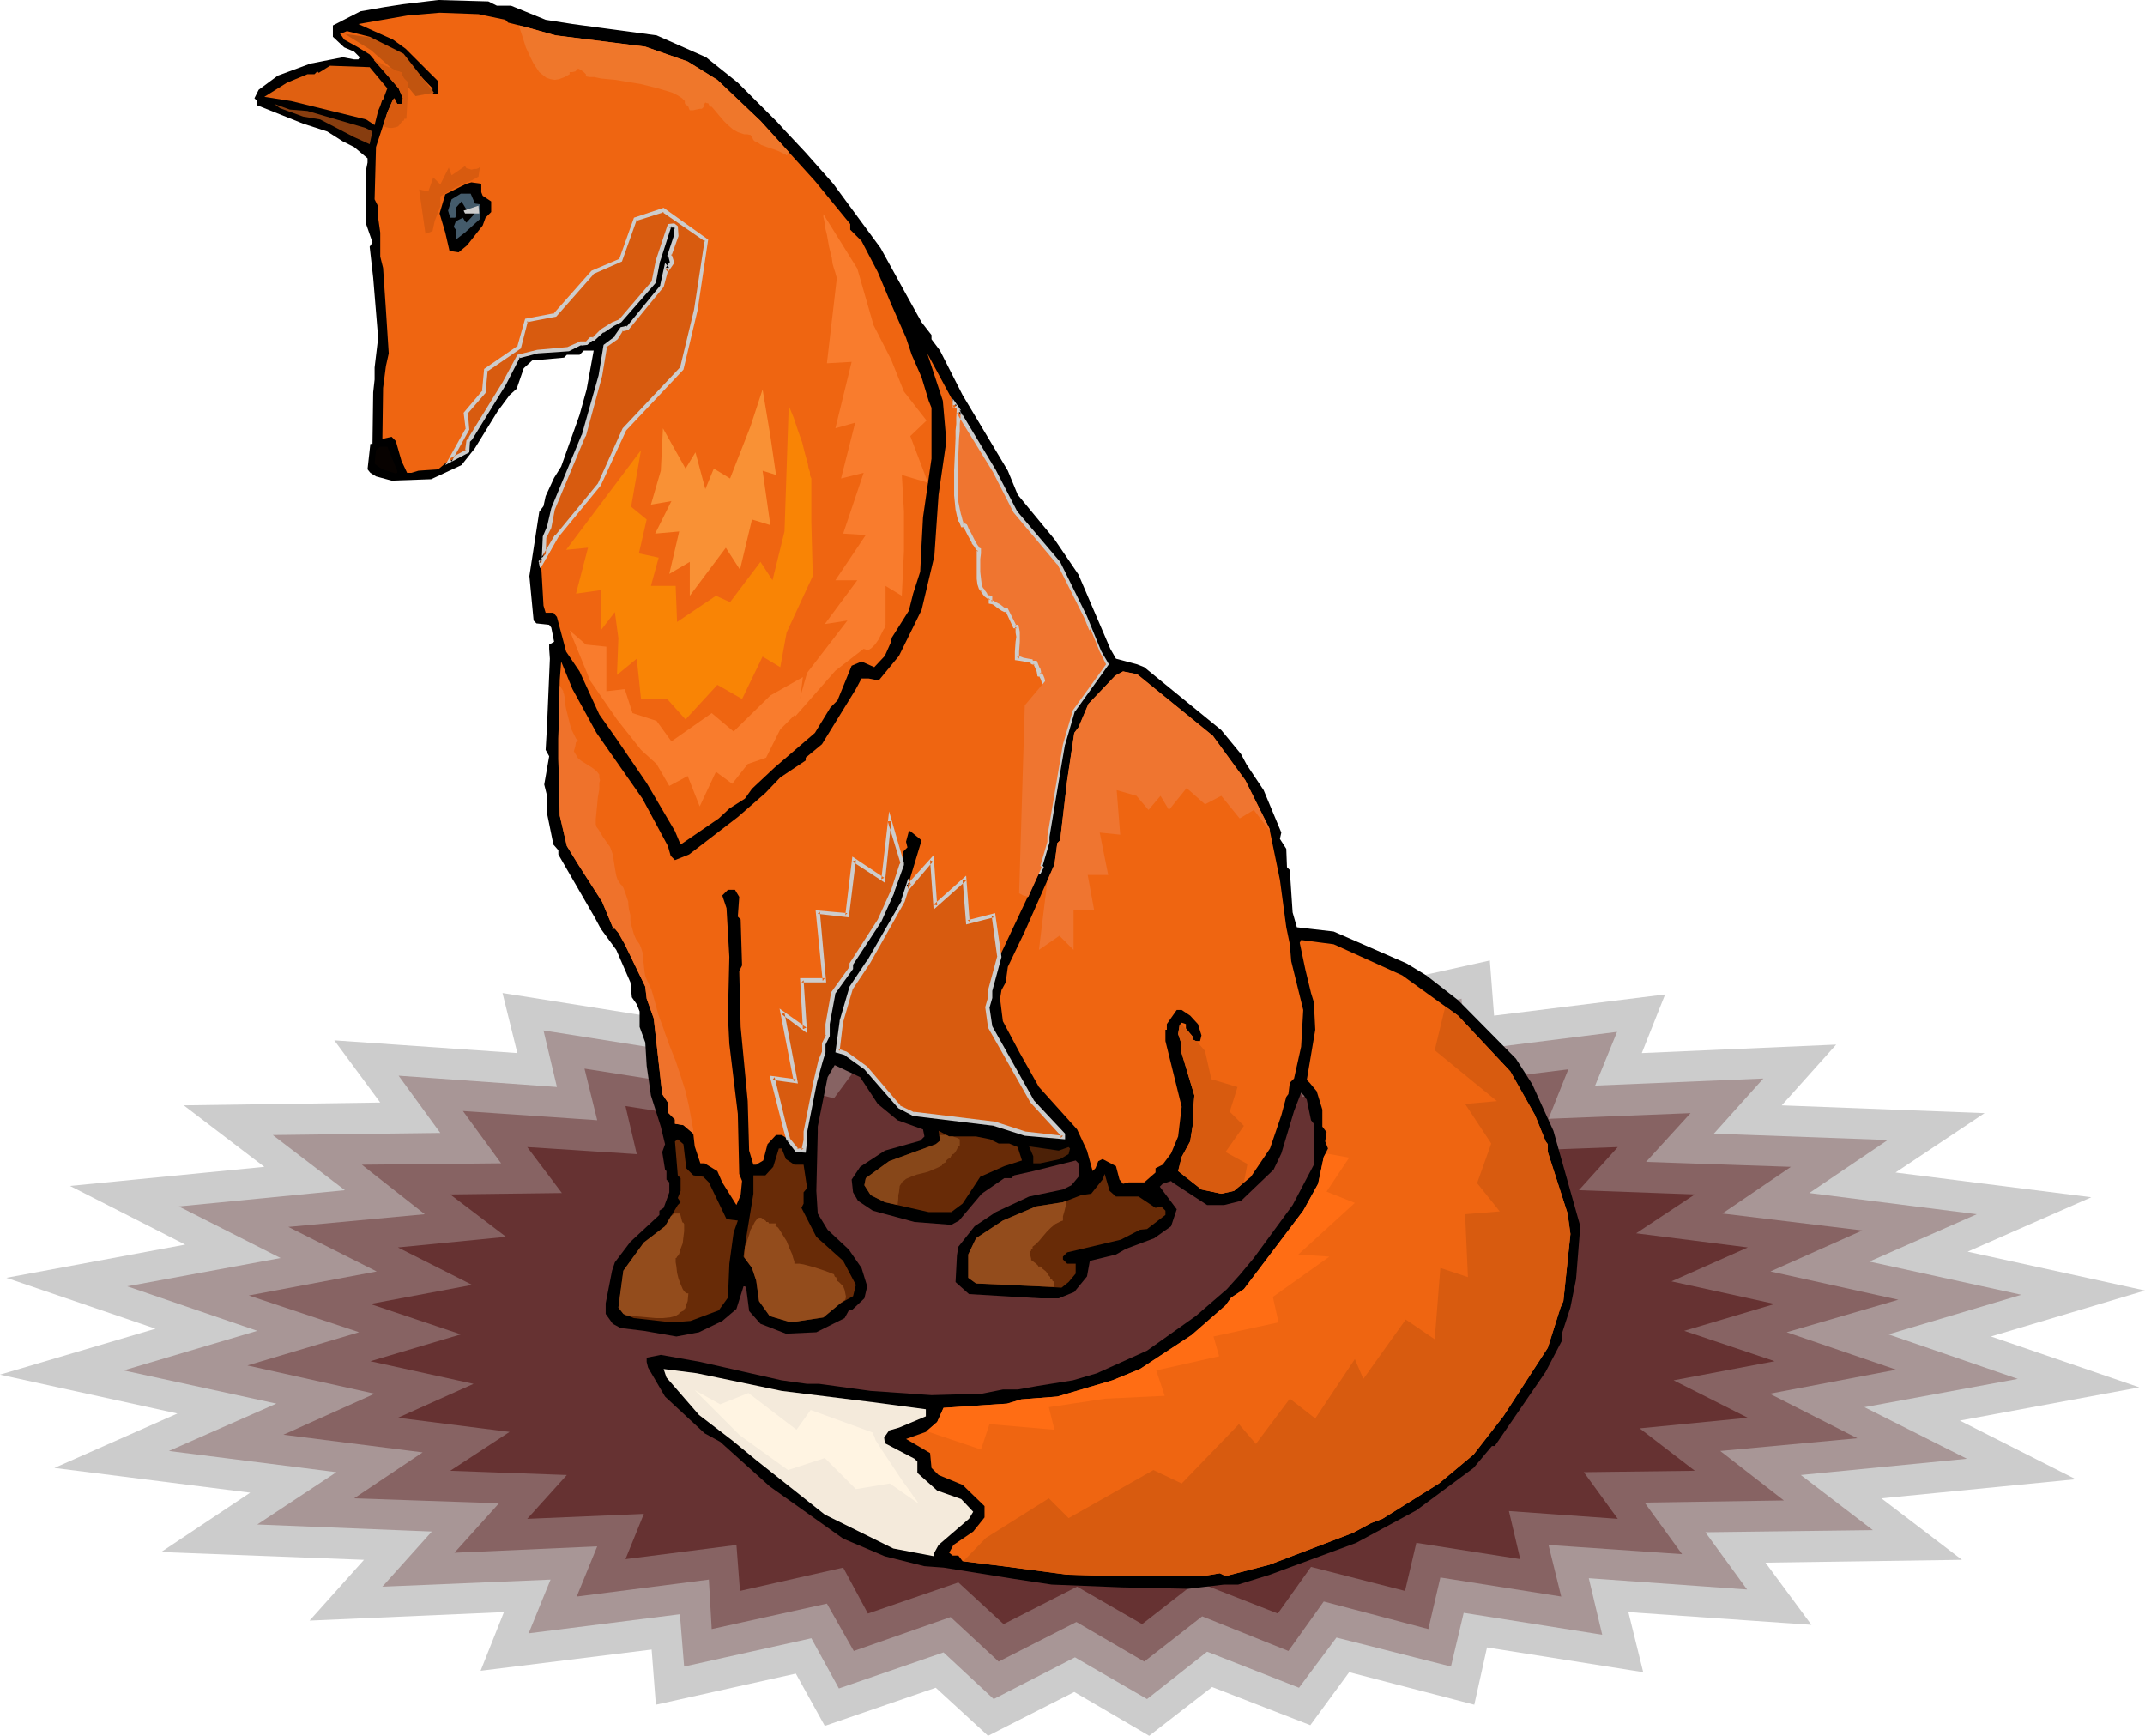 <?xml version="1.0" encoding="UTF-8" standalone="no"?>
<svg
   version="1.0"
   width="129.766mm"
   height="104.994mm"
   id="svg49"
   sodipodi:docname="Fox 14.wmf"
   xmlns:inkscape="http://www.inkscape.org/namespaces/inkscape"
   xmlns:sodipodi="http://sodipodi.sourceforge.net/DTD/sodipodi-0.dtd"
   xmlns="http://www.w3.org/2000/svg"
   xmlns:svg="http://www.w3.org/2000/svg">
  <sodipodi:namedview
     id="namedview49"
     pagecolor="#ffffff"
     bordercolor="#000000"
     borderopacity="0.25"
     inkscape:showpageshadow="2"
     inkscape:pageopacity="0.0"
     inkscape:pagecheckerboard="0"
     inkscape:deskcolor="#d1d1d1"
     inkscape:document-units="mm" />
  <defs
     id="defs1">
    <pattern
       id="WMFhbasepattern"
       patternUnits="userSpaceOnUse"
       width="6"
       height="6"
       x="0"
       y="0" />
  </defs>
  <path
     style="fill:#cccccc;fill-opacity:1;fill-rule:evenodd;stroke:none"
     d="m 302.03,214.733 6.626,11.957 31.997,-7.109 0.97,12.603 39.107,-4.847 -5.333,13.411 44.44,-1.939 -12.443,13.895 46.379,1.777 -20.362,13.572 44.763,5.655 -28.28,12.441 40.562,8.887 -35.229,10.502 33.936,11.633 -41.046,7.594 26.502,13.411 -44.44,4.363 18.422,14.057 -44.925,0.646 10.504,14.219 -41.854,-2.908 3.394,13.734 -35.714,-5.655 -2.909,13.088 -28.603,-7.432 -8.888,12.118 -22.462,-8.725 -14.382,11.149 -17.13,-10.018 -19.715,10.018 -11.958,-10.987 -25.371,8.725 -6.626,-11.957 -31.997,7.109 -0.97,-12.603 -39.107,4.847 5.333,-13.411 -44.44,1.939 L 83.224,356.596 36.845,354.819 57.206,341.247 12.443,335.592 40.562,323.15 0,314.264 35.552,303.761 1.454,292.128 42.339,284.534 l -26.341,-13.411 44.44,-4.363 -18.422,-14.057 44.925,-0.646 -10.504,-14.219 41.854,2.908 -3.394,-13.734 35.552,5.655 3.07,-13.088 28.603,7.432 8.726,-12.118 22.624,8.725 14.221,-11.149 17.13,10.018 19.715,-10.018 11.958,10.987 z"
     id="path1" />
  <path
     style="fill:#a89696;fill-opacity:1;fill-rule:evenodd;stroke:none"
     d="m 274.881,231.537 23.755,-8.24 6.464,11.472 29.088,-6.463 0.808,11.957 34.744,-4.363 -5.01,12.28 38.461,-1.616 -11.312,12.603 39.754,1.454 -17.938,12.118 38.299,4.847 -24.563,10.826 34.744,7.594 -30.381,9.048 29.573,10.179 -35.067,6.463 23.432,11.795 -37.976,3.716 16.483,12.603 -38.299,0.485 9.534,13.088 -36.198,-2.585 3.07,12.926 -31.674,-5.009 -2.909,12.28 -26.179,-6.625 -8.565,11.472 -21.008,-8.24 -13.736,10.826 -16.483,-9.533 -18.584,9.533 -11.474,-10.664 -23.917,8.24 -6.302,-11.472 -29.088,6.463 -0.97,-11.957 -34.582,4.363 5.01,-12.28 -38.461,1.616 11.312,-12.603 -39.915,-1.616 18.099,-11.957 -38.299,-4.847 24.563,-10.826 -34.906,-7.594 30.542,-9.048 -29.734,-10.179 35.067,-6.463 -23.27,-11.795 37.976,-3.716 -16.483,-12.603 38.299,-0.485 -9.534,-13.088 36.198,2.585 -3.07,-12.926 31.674,5.009 2.909,-12.28 26.179,6.625 8.403,-11.472 21.17,8.24 13.736,-10.664 16.322,9.533 18.746,-9.533 z"
     id="path2" />
  <path
     style="fill:#876363;fill-opacity:1;fill-rule:evenodd;stroke:none"
     d="m 262.276,229.437 10.827,10.179 22.301,-7.594 5.979,10.664 26.341,-5.817 0.808,11.31 30.058,-3.716 -4.525,11.31 32.482,-1.293 -10.181,11.149 33.128,1.131 -15.675,10.664 31.997,3.878 -21.008,9.371 29.25,6.463 -25.533,7.432 25.048,8.563 -28.926,5.494 20.038,10.179 -31.35,2.908 14.544,11.31 -31.835,0.485 8.565,11.795 -30.542,-2.1 2.909,11.795 -27.634,-4.363 -2.747,11.795 -23.917,-6.301 -8.08,11.31 -19.715,-7.917 -13.251,10.341 -15.514,-9.048 -17.776,9.048 -10.989,-10.179 -22.139,7.756 -6.141,-10.826 -26.341,5.817 -0.646,-11.31 -30.219,3.878 4.686,-11.472 -32.643,1.454 10.181,-11.31 -33.128,-1.131 15.675,-10.502 -31.835,-4.039 20.846,-9.371 -29.088,-6.463 25.533,-7.594 -25.21,-8.402 29.25,-5.494 -20.2,-10.179 31.189,-2.908 -14.382,-11.31 31.835,-0.323 -8.726,-11.957 30.704,2.1 -2.909,-11.795 27.634,4.363 2.747,-11.795 23.917,6.301 8.08,-11.149 19.715,7.756 13.09,-10.341 15.514,9.048 z"
     id="path3" />
  <path
     style="fill:#663232;fill-opacity:1;fill-rule:evenodd;stroke:none"
     d="m 244.177,246.564 16.968,-8.563 10.504,9.533 20.523,-6.948 5.656,10.179 23.432,-5.17 0.808,10.502 25.533,-3.232 -4.202,10.341 26.502,-0.969 -8.888,9.856 26.502,0.969 -13.413,8.887 25.533,3.232 -17.453,7.756 23.594,5.17 -20.685,6.14 20.685,6.948 -23.109,4.363 16.968,8.563 -24.725,2.424 12.605,9.694 -25.371,0.323 7.757,10.664 -24.886,-1.777 2.586,10.987 -23.755,-3.716 -2.586,10.987 -21.493,-5.494 -7.595,10.664 -18.584,-7.271 -12.443,9.695 -14.867,-8.563 -16.806,8.563 -10.342,-9.533 -20.685,7.109 -5.656,-10.502 -23.594,5.332 -0.808,-10.502 -25.371,3.232 4.202,-10.341 -26.664,1.131 9.05,-10.018 -26.664,-0.969 13.574,-8.887 -25.533,-3.232 17.291,-7.756 -23.594,-5.17 20.685,-6.14 -20.685,-6.948 23.27,-4.363 -16.968,-8.563 24.725,-2.424 -12.766,-9.695 25.533,-0.323 -7.918,-10.502 25.048,1.616 -2.586,-10.987 23.755,3.716 2.424,-10.987 21.493,5.494 7.757,-10.502 18.584,7.271 12.443,-9.856 z"
     id="path4" />
  <path
     style="fill:#000000;fill-opacity:1;fill-rule:evenodd;stroke:none"
     d="m 113.605,1.293 h 3.232 l 7.918,3.232 6.141,0.969 19.23,2.585 11.312,5.009 7.272,5.817 9.05,9.048 1.616,1.777 4.848,5.17 6.302,7.109 10.827,14.703 6.141,11.149 3.232,5.817 2.262,2.908 v 0.969 l 1.939,2.585 5.171,10.179 10.342,17.289 2.262,5.494 8.403,10.179 5.494,8.079 7.272,16.965 1.293,2.262 4.848,1.293 1.616,0.646 17.614,14.38 4.525,5.494 1.293,2.424 3.878,5.817 4.04,9.695 -0.323,1.454 1.454,2.262 0.162,4.201 0.646,0.646 0.646,9.695 0.97,3.393 8.403,0.969 16.645,7.271 4.525,2.747 7.272,5.655 13.251,13.411 3.717,5.817 4.848,10.664 6.141,21.813 -0.97,12.118 -1.293,6.463 -1.939,5.978 v 1.616 l -3.717,7.109 -11.635,16.965 h -0.646 l -4.202,5.009 -13.09,9.695 -13.736,7.432 -19.715,7.271 -7.272,2.262 h -3.232 l -8.242,0.969 -15.029,-0.323 -16.16,-0.646 -8.565,-1.293 -16.16,-2.585 -4.363,-0.323 -9.05,-2.262 -9.534,-4.039 -16.806,-11.957 -11.312,-10.179 -3.555,-1.939 -9.05,-8.402 -3.878,-6.625 -0.323,-1.293 v -0.969 l 3.232,-0.646 9.05,1.616 18.584,4.201 5.818,0.808 h 2.747 l 11.797,1.616 13.898,0.969 11.474,-0.323 4.848,-0.969 h 3.394 l 4.525,-0.808 8.08,-1.293 5.494,-1.616 11.474,-5.17 11.15,-7.917 7.11,-6.14 2.909,-3.232 3.232,-3.878 3.555,-4.847 5.333,-7.271 4.848,-9.21 v -9.371 l -0.646,-0.808 -0.97,-4.686 -0.646,-0.969 -0.646,-0.646 -1.616,4.201 -2.909,9.695 -1.778,3.716 -7.434,7.109 -3.878,0.969 h -3.878 l -7.918,-5.17 -0.323,-0.323 -1.939,0.646 -0.646,0.646 3.878,5.17 -1.293,3.878 -3.878,2.747 -6.464,2.424 -2.262,1.293 -5.979,1.454 -0.646,3.555 -2.909,3.555 -3.555,1.454 h -4.202 l -8.242,-0.485 -8.08,-0.485 -3.07,-2.747 0.323,-6.14 0.323,-1.939 3.717,-4.686 4.848,-3.232 7.595,-3.555 7.757,-1.616 1.939,-0.969 1.616,-1.939 v -3.07 l -0.646,-0.646 -9.696,2.424 -4.363,0.969 -0.646,0.646 h -1.616 l -5.171,3.555 -5.171,6.14 -1.778,0.969 -8.403,-0.646 -9.534,-2.585 -3.394,-2.262 -1.131,-1.939 -0.323,-2.908 1.939,-2.908 5.656,-3.716 8.08,-2.262 0.97,-0.969 -0.323,-1.616 -5.818,-2.1 -4.525,-3.716 -4.04,-6.14 -5.818,-2.747 -1.616,2.747 -2.262,11.31 v 1.293 l -0.323,13.411 0.323,5.17 2.262,3.716 4.848,4.524 2.909,4.201 1.293,4.201 -0.646,2.747 -2.909,2.747 h -0.646 l -0.97,1.777 -6.464,3.232 -6.949,0.323 -5.818,-2.262 -2.586,-2.908 -0.646,-5.009 v -0.323 l -0.323,-0.323 h -0.323 l -1.616,5.17 -3.232,2.747 -5.333,2.585 -5.171,0.969 -7.434,-1.293 -5.333,-0.646 -1.778,-0.969 -1.616,-2.262 v -2.424 l 1.454,-7.432 0.646,-1.939 3.555,-4.686 6.626,-6.14 v -0.969 l 0.97,-0.646 1.293,-3.555 v -2.262 l -0.646,-0.646 v -1.939 l -0.323,-0.323 -0.646,-4.039 0.646,-1.777 -0.97,-4.039 -2.262,-7.109 -0.97,-6.786 -0.323,-5.332 -1.293,-3.555 v -3.555 l -0.646,-1.616 -1.131,-1.616 -0.323,-3.393 -3.232,-7.432 -3.555,-4.847 -1.293,-2.424 -8.403,-14.542 v -0.969 l -1.131,-1.293 -1.454,-7.109 v -4.039 l -0.646,-2.585 1.131,-6.463 -0.808,-1.454 0.323,-5.655 0.646,-15.188 -0.162,-2.262 v -0.969 l 1.131,-0.646 -0.646,-3.232 -0.485,-0.646 -2.909,-0.323 -0.646,-0.646 -0.97,-10.179 2.262,-14.703 0.97,-1.293 0.485,-2.262 1.939,-4.201 1.616,-2.585 4.202,-11.795 1.616,-5.817 1.616,-8.887 h -2.262 l -0.97,0.969 h -2.909 l -0.646,0.646 -7.272,0.646 -1.939,1.777 -1.616,4.686 -1.616,1.454 -2.747,3.716 -5.171,8.402 -3.07,3.878 -6.949,3.232 -9.05,0.323 -3.555,-0.969 -1.293,-0.808 -0.646,-0.808 0.646,-5.817 h 0.485 l 0.162,-11.795 0.323,-2.908 v -2.747 l 0.808,-6.786 -1.131,-13.734 -0.808,-7.109 0.646,-0.969 -1.454,-4.201 V 38.778 l 0.323,-1.616 V 36.193 L 80.962,33.608 78.376,32.315 74.821,30.053 69.326,28.276 58.822,24.075 v -0.969 l -0.646,-0.646 0.97,-1.939 4.363,-3.232 7.434,-2.747 7.434,-1.454 2.586,0.485 h 0.97 l 0.323,-0.485 -1.293,-1.293 -2.262,-0.969 -2.586,-2.424 V 5.817 L 82.416,2.585 87.91,1.616 92.112,0.969 100.192,0 111.665,0.323 Z"
     id="path5" />
  <path
     style="fill:#ef6511;fill-opacity:1;fill-rule:evenodd;stroke:none"
     d="m 115.544,4.524 0.646,0.646 3.878,0.969 6.949,1.939 20.523,2.585 9.696,3.393 6.787,4.201 9.858,9.371 12.443,13.734 8.08,9.856 v 1.293 l 2.586,2.585 3.717,7.109 2.909,6.948 3.555,8.079 1.293,3.878 2.262,5.17 1.616,5.332 0.646,1.616 v 11.633 l -1.939,13.411 -0.323,5.978 -0.323,6.463 -1.616,5.009 -0.97,3.878 -3.878,6.14 -0.323,1.293 -1.293,2.908 -2.424,2.585 -2.909,-1.293 -2.262,0.969 -3.232,7.917 -1.616,1.616 -3.555,5.817 -9.211,7.917 -5.171,4.847 -1.616,2.262 -3.555,2.262 -2.424,2.262 -8.726,5.978 -1.293,-3.07 -6.464,-10.987 -6.949,-10.179 -3.878,-5.494 -4.525,-9.856 -3.07,-4.524 -2.101,-7.917 -0.808,-0.969 h -1.778 l -0.485,-1.616 -0.485,-8.402 -0.323,-1.616 0.808,-0.646 0.162,-5.17 1.131,-2.1 0.97,-4.201 6.949,-16.642 3.878,-13.895 0.97,-6.625 2.586,-1.939 1.293,-1.939 1.293,-0.323 7.918,-9.695 0.97,-4.039 0.323,0.323 0.97,-1.616 -0.323,-1.293 -0.323,-0.323 1.616,-4.524 v -1.939 l -0.646,-0.323 h -0.97 l -2.586,8.079 -0.97,4.847 -7.595,8.887 -1.778,0.646 -2.424,1.616 -1.939,1.939 h -0.646 l -0.97,0.969 h -1.293 l -2.909,1.293 -6.949,0.485 -4.363,1.131 -3.394,6.301 -7.595,12.603 -0.646,0.485 -0.162,2.424 -4.686,2.424 -1.939,1.616 -4.525,0.323 -1.616,0.485 h -0.97 l -1.293,-2.747 -1.293,-4.524 -0.97,-0.969 -2.101,0.485 0.162,-11.633 0.646,-5.009 0.646,-2.908 -0.646,-10.018 -0.646,-9.533 -0.646,-2.585 v -5.494 l -0.485,-3.393 v -2.585 l -0.808,-1.616 0.323,-11.957 2.586,-7.917 1.293,-2.908 0.323,-0.323 0.646,1.293 h 0.97 l 0.323,-1.293 -0.97,-2.262 -6.626,-7.756 -2.909,-1.777 -2.909,-1.616 -0.646,-0.969 -0.323,-0.323 1.616,-0.646 5.171,1.293 6.626,3.878 7.757,7.917 v 0.969 l 0.323,0.323 h 0.97 V 18.581 L 92.758,11.149 89.849,9.048 81.931,5.494 93.081,3.555 l 7.434,-0.646 8.888,0.323 z"
     id="path6" />
  <path
     style="fill:#e06011;fill-opacity:1;fill-rule:evenodd;stroke:none"
     d="m 88.557,20.197 -0.97,2.585 h -0.162 l -0.485,1.454 -0.485,1.131 -0.808,3.232 -1.939,-1.293 -17.13,-4.201 -6.141,-0.969 5.171,-3.232 4.686,-1.939 h 1.616 l 0.646,-0.646 0.323,0.323 2.586,-1.616 9.05,0.323 z"
     id="path7" />
  <path
     style="fill:#873d0f;fill-opacity:1;fill-rule:evenodd;stroke:none"
     d="m 70.296,25.367 13.251,3.878 1.616,0.808 -0.646,2.908 -3.555,-1.616 -7.757,-4.039 -3.878,-0.646 -5.333,-1.939 -1.293,-0.969 3.555,1.293 z"
     id="path8" />
  <path
     style="fill:#000000;fill-opacity:1;fill-rule:evenodd;stroke:none"
     d="m 110.049,43.948 0.323,0.808 1.939,1.293 v 2.424 l -1.293,1.293 -0.646,1.777 -3.555,4.524 -1.939,1.616 -2.101,-0.323 -0.97,-4.201 -1.293,-4.363 1.293,-4.363 4.848,-2.424 1.131,-0.323 2.262,0.323 z"
     id="path9" />
  <path
     style="fill:#445b6b;fill-opacity:1;fill-rule:evenodd;stroke:none"
     d="m 108.595,46.534 1.131,0.162 v 3.393 l -3.394,3.07 -2.101,1.616 v -2.262 l -0.485,-0.646 0.485,-1.293 1.616,-0.808 0.485,0.808 0.323,0.323 1.939,-2.1 -1.778,-0.646 -1.293,-2.1 -1.293,1.454 v 1.939 l -0.162,0.323 h -1.131 l -0.485,-1.616 0.808,-2.585 2.101,-1.293 h 2.262 z"
     id="path10" />
  <path
     style="fill:#ef6511;fill-opacity:1;fill-rule:evenodd;stroke:none"
     d="m 227.371,107.609 4.686,9.371 10.019,11.795 6.141,12.28 3.232,7.917 1.454,2.908 -7.595,10.502 -2.262,7.756 -0.97,5.655 -2.586,15.35 v 1.293 l -1.616,5.494 0.323,0.323 -9.534,20.197 -2.262,7.917 v 1.616 l -0.646,2.262 0.646,4.524 9.696,16.965 6.949,7.756 v 0.646 l -8.726,-0.969 -6.949,-2.262 -18.584,-2.262 -3.232,-1.616 -7.595,-8.887 -4.525,-3.393 -1.939,-0.485 0.97,-6.786 2.262,-7.756 3.878,-5.655 7.918,-14.057 4.202,-13.895 -2.586,-2.1 h -0.323 l -0.646,2.424 0.323,1.293 -0.97,0.969 -0.323,2.908 -2.262,6.463 -2.909,6.463 -6.302,9.695 v 1.131 l -4.202,5.655 -1.293,7.109 v 2.585 l -0.97,1.939 v 1.777 l -0.646,2.1 -1.293,4.686 -2.101,11.633 v 1.939 l -0.485,2.262 h -1.616 l -1.778,-2.585 -1.616,-0.969 h -1.293 l -1.939,2.1 -0.97,3.716 -1.616,0.969 h -0.646 l -0.97,-3.232 -0.323,-11.31 -1.616,-16.965 -0.323,-12.764 0.646,-1.293 -0.323,-10.502 -0.646,-0.646 0.323,-4.524 -0.97,-1.616 h -1.616 l -1.293,1.293 0.97,2.908 0.646,11.149 -0.323,13.411 0.323,6.463 1.939,15.996 0.323,13.734 0.646,1.616 -0.323,3.232 -0.97,2.262 -3.232,-5.17 -1.131,-2.585 -2.909,-1.777 h -0.97 l -1.293,-3.878 -0.323,-2.908 -2.262,-1.939 -1.939,-0.323 V 255.935 l -1.616,-1.616 v -2.262 l -1.293,-1.939 -1.939,-17.289 -1.616,-4.524 -0.323,-2.747 -4.686,-9.695 -1.454,-2.585 -0.808,-0.969 h -0.646 l 0.162,-0.323 -2.424,-5.817 -5.494,-8.563 -2.586,-4.201 -1.616,-6.948 -0.323,-12.926 v -4.686 l 0.323,-13.411 0.323,-4.201 2.586,6.301 5.494,10.018 10.504,15.026 5.818,10.826 0.646,2.262 0.97,0.969 3.232,-1.293 11.15,-8.563 6.302,-5.494 3.394,-3.555 5.818,-3.878 v -0.646 l 3.717,-3.07 7.757,-12.603 1.293,-2.424 h 1.616 l 1.616,0.323 h 0.808 l 4.525,-5.494 5.171,-10.502 2.909,-12.28 0.97,-14.057 1.616,-11.149 v -2.908 l -0.646,-7.432 -3.555,-10.826 7.757,14.38 z"
     id="path11" />
  <path
     style="fill:#070200;fill-opacity:1;fill-rule:evenodd;stroke:none"
     d="m 90.819,107.609 v 0.485 l -0.323,0.162 -3.07,-0.969 -0.97,-0.646 -0.808,-0.646 0.323,-3.07 0.97,-0.808 H 88.557 Z"
     id="path12" />
  <path
     style="fill:#ef6511;fill-opacity:1;fill-rule:evenodd;stroke:none"
     d="m 277.305,168.2 7.434,10.179 5.494,10.987 2.424,11.795 1.454,10.826 0.808,3.878 0.323,3.878 2.747,11.149 -0.485,8.402 -1.616,7.271 -0.97,0.969 -0.323,2.585 -0.485,0.646 -1.131,4.201 -2.586,7.594 -4.363,6.463 -3.878,3.232 -2.909,0.646 -4.525,-0.969 -5.333,-4.201 0.808,-3.232 1.939,-3.555 0.646,-4.039 v -2.585 l 0.323,-3.878 -3.07,-10.179 v -1.939 l -0.646,-1.939 0.323,-1.939 0.485,-0.646 0.97,0.323 v 0.969 l 1.616,1.939 v 0.646 l 0.646,0.323 h 0.97 l 0.323,-1.293 -0.808,-2.585 -1.778,-1.939 -1.939,-1.293 h -1.131 l -2.262,3.232 v 1.293 h -0.323 v 2.585 l 3.717,15.026 -0.808,6.786 -1.616,3.878 -1.939,2.585 -1.616,0.808 v 0.969 l -2.586,2.262 h -3.555 l -1.293,0.323 -0.808,-0.969 -0.808,-3.07 -3.07,-1.616 -0.97,0.485 -0.646,1.616 -0.646,0.646 -1.293,-4.686 -2.262,-4.847 -8.726,-9.695 -4.363,-7.756 -3.878,-7.271 -0.646,-5.17 0.323,-1.939 0.97,-1.777 0.485,-3.555 3.878,-8.079 6.787,-15.35 0.646,-4.847 0.646,-0.646 1.616,-13.734 1.616,-10.826 0.97,-1.293 2.262,-5.332 6.141,-6.463 1.778,-0.969 3.232,0.646 z"
     id="path13" />
  <path
     style="fill:#ef6511;fill-opacity:1;fill-rule:evenodd;stroke:none"
     d="m 320.614,222.974 12.766,9.21 11.958,12.764 5.656,10.018 2.424,5.978 0.485,0.646 v 1.777 l 4.525,14.057 0.646,4.686 -1.616,15.35 -0.646,1.454 -2.909,9.21 -10.181,15.673 -6.787,8.725 -7.918,6.625 -12.928,8.079 -2.586,0.969 -4.202,2.262 -19.069,7.271 -10.019,2.585 -1.293,-0.646 -3.878,0.646 h -20.038 l -10.989,-0.323 -14.706,-1.939 -9.211,-1.131 -0.97,-1.293 h -1.293 l -0.808,-0.646 0.97,-1.777 4.525,-3.07 2.586,-3.232 v -2.585 l -5.01,-4.847 -5.494,-2.262 -1.616,-1.616 -0.323,-3.393 -5.494,-3.232 4.525,-1.616 2.586,-2.262 1.454,-3.232 14.544,-0.969 3.232,-0.969 8.242,-0.646 12.605,-3.716 6.302,-2.585 11.797,-7.756 7.757,-6.786 1.293,-1.777 2.909,-1.939 13.574,-17.935 3.394,-6.14 1.293,-6.14 0.97,-1.939 -0.646,-1.616 0.323,-2.1 -0.97,-1.293 v -3.878 l -1.293,-4.201 -1.616,-1.939 -0.646,-0.646 1.939,-11.472 -0.323,-6.301 -0.646,-2.1 -1.293,-5.332 -1.293,-6.14 0.323,-0.646 7.434,0.969 z"
     id="path14" />
  <path
     style="fill:#682b07;fill-opacity:1;fill-rule:evenodd;stroke:none"
     d="m 223.169,259.813 3.232,0.646 1.939,0.969 h 2.424 l 1.939,0.808 0.97,3.07 -4.04,1.293 -5.494,2.424 -4.04,6.14 -2.586,1.939 h -5.171 l -10.019,-2.262 -3.232,-1.616 -1.454,-2.262 0.323,-1.616 5.333,-3.878 10.666,-3.878 0.97,-0.808 -0.323,-2.262 2.424,1.293 z"
     id="path15" />
  <path
     style="fill:#682b07;fill-opacity:1;fill-rule:evenodd;stroke:none"
     d="m 156.913,267.084 1.616,1.616 2.262,0.323 1.293,1.293 4.04,8.402 2.586,0.323 -0.97,2.747 -0.97,7.109 -0.323,7.756 -2.101,2.908 -6.464,2.424 -4.202,0.323 -8.726,-0.969 -2.424,-0.969 -1.131,-1.454 1.131,-8.402 2.101,-2.908 2.586,-3.555 4.848,-3.716 2.909,-4.847 0.646,-0.646 -0.646,-0.969 0.646,-1.616 v -2.908 l -0.646,-0.646 -0.646,-7.756 0.646,-0.485 1.293,1.131 z"
     id="path16" />
  <path
     style="fill:#4c2107;fill-opacity:1;fill-rule:evenodd;stroke:none"
     d="m 244.339,262.236 0.323,0.323 -0.323,1.293 -1.939,1.131 -4.525,0.969 h -1.616 v -1.616 l -0.97,-2.262 6.787,0.969 z"
     id="path17" />
  <path
     style="fill:#682b07;fill-opacity:1;fill-rule:evenodd;stroke:none"
     d="m 179.699,264.983 1.939,1.293 h 2.101 l 0.808,5.332 -0.808,0.969 v 2.585 l -0.485,0.969 3.394,6.625 6.141,5.494 2.909,5.494 -0.646,2.585 -2.909,1.616 -3.878,3.232 -7.434,1.131 -4.848,-1.454 -2.424,-3.393 -0.646,-4.686 -0.97,-2.908 -1.939,-2.585 0.646,-4.524 1.616,-9.856 v -4.201 h 2.747 l 1.778,-1.939 1.293,-4.201 h 0.646 z"
     id="path18" />
  <path
     style="fill:#682b07;fill-opacity:1;fill-rule:evenodd;stroke:none"
     d="m 255.166,273.547 h 5.171 l 3.878,2.585 1.293,-0.323 0.97,0.969 v 0.969 l -4.202,3.232 -1.616,0.162 -4.363,2.262 -12.282,2.908 -0.97,0.969 v 0.646 l 0.97,0.969 h 1.939 v 2.262 l -1.616,1.939 -1.616,1.293 -5.494,-0.323 -14.059,-0.646 -1.778,-1.293 v -5.332 l 1.778,-3.716 6.141,-4.039 7.595,-3.232 6.141,-0.969 4.202,-1.616 2.262,-0.323 2.586,-3.232 0.485,-1.293 1.131,3.878 z"
     id="path19" />
  <path
     style="fill:#f4eadb;fill-opacity:1;fill-rule:evenodd;stroke:none"
     d="m 178.729,317.98 20.846,2.585 12.12,1.616 v 1.616 l -6.141,2.585 -2.262,0.646 -1.131,1.616 0.162,1.293 6.787,3.555 0.646,0.646 v 2.585 l 4.525,4.039 5.494,1.939 2.747,2.908 -0.97,1.616 -6.949,5.978 -0.97,1.777 v 0.808 l -9.373,-1.777 -15.675,-7.756 -15.675,-12.441 -5.494,-4.524 -7.595,-5.817 -7.434,-8.563 -0.646,-1.939 7.595,0.969 z"
     id="path20" />
  <path
     style="fill:#d85b0f;fill-opacity:1;fill-rule:evenodd;stroke:none"
     d="m 328.048,240.101 14.221,11.633 -7.272,0.646 5.979,9.048 -3.232,9.048 5.171,6.463 -7.918,0.646 0.646,14.38 -6.302,-2.1 -1.293,16.319 -6.626,-4.524 -9.696,13.572 -1.939,-4.524 -9.05,13.572 -5.818,-4.524 -7.757,10.341 -3.878,-4.524 -13.09,13.572 -6.464,-3.07 -19.392,10.987 -4.525,-4.524 -14.382,9.048 -5.171,5.332 9.05,1.131 14.706,1.939 10.989,0.323 h 20.038 l 3.878,-0.646 1.293,0.646 10.019,-2.585 19.069,-7.271 4.202,-2.262 2.586,-0.969 12.928,-8.079 7.918,-6.625 6.787,-8.725 10.181,-15.673 2.909,-9.21 0.646,-1.454 1.616,-15.35 -0.646,-4.686 -4.525,-14.057 v -1.777 l -0.485,-0.646 -2.424,-5.978 -5.656,-10.018 -11.958,-12.764 -2.909,-2.1 z"
     id="path21" />
  <path
     style="fill:#ff6d14;fill-opacity:1;fill-rule:evenodd;stroke:none"
     d="m 303.161,263.691 5.333,0.969 -5.171,7.756 6.464,2.585 -12.928,11.795 7.11,0.485 -12.928,9.21 1.293,5.817 -14.867,3.232 1.293,4.524 -14.382,3.232 1.939,5.817 -13.574,0.646 -12.928,1.939 1.293,5.17 -14.867,-1.293 -1.939,5.817 -12.443,-4.201 2.424,-2.1 1.454,-3.232 14.544,-0.969 3.232,-0.969 8.242,-0.646 12.605,-3.716 6.302,-2.585 11.797,-7.756 7.757,-6.786 1.293,-1.777 2.909,-1.939 13.574,-17.935 3.394,-6.14 1.293,-6.14 z"
     id="path22" />
  <path
     style="fill:#fff4e2;fill-opacity:1;fill-rule:evenodd;stroke:none"
     d="m 199.576,327.513 -14.221,-5.17 -3.232,4.524 -10.989,-8.402 -6.464,2.585 -5.818,-3.232 10.342,10.341 10.989,7.917 8.403,-2.747 7.11,7.109 7.757,-1.293 6.464,4.524 v 0 -0.162 l -0.162,-0.162 -0.162,-0.323 -0.646,-0.808 -0.646,-0.969 -0.808,-1.131 -0.97,-1.293 -1.939,-2.908 -1.939,-2.908 -0.97,-1.454 -0.808,-1.293 -0.646,-0.969 -0.323,-0.969 -0.323,-0.485 z"
     id="path23" />
  <path
     style="fill:#d85b0f;fill-opacity:1;fill-rule:evenodd;stroke:none"
     d="m 124.109,127.806 -0.485,0.969 -0.162,-0.323 z m -21.17,-22.459 4.04,-7.271 -0.485,-3.716 4.202,-4.847 0.323,-4.847 7.757,-5.332 1.616,-5.978 6.464,-1.293 8.565,-9.695 6.464,-2.908 3.394,-9.371 6.464,-2.1 9.858,6.948 -2.424,15.834 -3.394,13.572 -12.928,13.734 -5.818,12.603 -9.696,11.957 -3.07,5.17 0.162,-5.17 1.131,-2.1 0.97,-4.201 6.949,-16.642 3.878,-13.895 0.97,-6.625 2.586,-1.939 1.293,-1.939 1.293,-0.323 7.918,-9.695 0.97,-4.039 0.323,0.323 0.97,-1.616 -0.323,-1.293 -0.323,-0.323 1.616,-4.524 v -1.939 l -0.646,-0.323 h -0.97 l -2.586,8.079 -0.97,4.847 -7.595,8.887 -1.778,0.646 -2.424,1.616 -1.939,1.939 h -0.646 l -0.97,0.969 h -1.293 l -2.909,1.293 -6.949,0.485 -4.363,1.131 -3.394,6.301 -7.595,12.603 -0.646,0.485 -0.162,2.424 z"
     id="path24" />
  <path
     style="fill:#cccccc;fill-opacity:1;fill-rule:evenodd;stroke:none"
     d="m 124.432,128.129 -0.646,-0.485 -0.485,0.969 0.808,0.162 -0.162,-0.323 -0.162,0.323 0.646,-0.646 1.778,-2.908 -3.07,3.07 0.323,1.616 2.747,-4.686 z"
     id="path25" />
  <path
     style="fill:#cccccc;fill-opacity:1;fill-rule:evenodd;stroke:none"
     d="m 102.777,104.862 0.485,0.646 4.04,-7.271 -0.323,-3.878 -0.162,0.323 4.202,-4.847 0.485,-5.17 -0.162,0.323 7.757,-5.332 1.616,-6.301 -0.323,0.323 6.787,-1.293 8.565,-9.695 h -0.162 l 6.626,-2.908 3.394,-9.533 -0.323,0.323 6.626,-2.1 h -0.485 l 9.858,6.786 -0.162,-0.323 -2.424,15.834 v 0 l -3.232,13.411 v -0.162 l -13.09,13.895 -5.656,12.603 v 0 l -9.696,11.795 h -0.162 l -3.07,5.17 0.97,0.323 0.162,-5.17 v 0.323 l 1.131,-2.262 0.808,-4.201 v 0 l 6.949,-16.642 0.162,-0.162 3.717,-13.734 v 0 l 1.131,-6.786 -0.323,0.323 2.747,-1.939 1.293,-2.1 -0.323,0.323 1.454,-0.323 8.08,-9.856 1.131,-4.201 h -0.808 l 0.646,0.808 1.454,-2.1 -0.485,-1.616 -0.323,-0.485 0.162,0.485 1.616,-4.524 -0.162,-2.262 -0.808,-0.646 -1.454,0.162 -2.747,8.24 v 0 l -0.97,4.847 0.162,-0.162 -7.595,8.887 v 0 l -1.616,0.646 v 0 l -2.586,1.616 -1.939,1.939 0.323,-0.162 h -0.808 l -1.131,1.131 0.323,-0.162 h -1.454 l -2.909,1.293 h 0.162 l -7.11,0.646 v 0 l -4.525,1.131 -3.394,6.301 v 0 L 107.141,100.015 h 0.162 l -0.646,0.646 -0.323,2.424 0.323,-0.323 -3.878,2.1 -0.97,1.454 5.494,-2.908 0.162,-2.424 -0.162,0.162 0.646,-0.646 7.757,-12.603 v 0 l 3.232,-6.301 -0.323,0.323 4.363,-1.131 v 0 l 7.11,-0.485 2.909,-1.454 -0.162,0.162 1.454,-0.162 1.131,-0.969 h -0.323 0.808 l 2.101,-1.939 v 0.162 l 2.424,-1.616 v 0 l 1.616,-0.808 7.918,-9.048 0.97,-5.009 v 0.162 l 2.586,-8.079 -0.485,0.323 h 0.97 l -0.162,-0.162 0.485,0.485 -0.162,-0.485 v 1.939 -0.162 l -1.616,4.847 0.485,0.485 -0.162,-0.162 0.323,1.293 v -0.323 l -0.97,1.454 h 0.808 l -0.97,-1.131 -1.131,5.17 0.162,-0.162 -7.918,9.695 0.162,-0.323 -1.454,0.323 -1.454,2.1 h 0.162 l -2.586,1.939 -1.131,6.948 v 0 l -3.878,13.734 v -0.162 l -6.949,16.804 v 0 l -0.97,4.201 v 0 l -0.97,2.262 -0.323,6.948 3.878,-6.786 v 0 l 9.696,-11.795 5.818,-12.603 v 0 l 13.09,-13.895 3.232,-13.572 v 0 l 2.424,-16.158 -10.181,-7.271 -6.787,2.262 -3.394,9.533 0.162,-0.162 -6.464,2.747 -8.726,9.856 0.323,-0.162 -6.787,1.293 -1.778,6.301 0.162,-0.162 -7.757,5.332 -0.485,5.17 0.162,-0.323 -4.363,5.17 0.485,3.878 v -0.323 l -4.686,8.402 z"
     id="path26" />
  <path
     style="fill:#c1540f;fill-opacity:1;fill-rule:evenodd;stroke:none"
     d="m 78.861,7.756 5.979,3.716 5.818,5.17 4.363,5.332 4.202,-0.808 -6.949,-8.887 -7.434,-3.716 z"
     id="path27" />
  <path
     style="fill:#cccccc;fill-opacity:1;fill-rule:evenodd;stroke:none"
     d="m 106.009,48.149 3.394,-1.131 0.162,1.777 h -3.232 z"
     id="path28" />
  <path
     style="fill:#d85b0f;fill-opacity:1;fill-rule:evenodd;stroke:none"
     d="m 206.363,197.283 -0.162,0.323 -2.262,6.463 -2.909,6.463 -6.302,9.695 v 1.131 l -4.202,5.655 -1.293,7.109 v 2.585 l -0.97,1.939 v 1.777 l -0.646,2.1 -1.293,4.686 -2.101,11.633 v 1.939 l -0.485,2.262 h -1.616 l -1.778,-2.585 h -0.162 l -0.485,-2.1 -3.07,-11.957 5.171,0.808 -2.909,-15.673 5.171,3.716 -0.808,-11.149 h 5.333 l -1.616,-15.511 6.787,0.646 1.454,-12.603 6.787,4.363 1.454,-13.249 z m 22.139,21.489 -1.293,-9.533 -5.818,1.616 -0.808,-9.856 -6.787,6.14 -0.808,-10.502 -5.171,5.817 -0.162,-0.323 -1.131,3.878 -7.918,14.057 -3.878,5.655 -2.262,7.756 -0.97,6.786 1.939,0.485 4.525,3.393 7.595,8.887 3.232,1.616 18.584,2.262 6.949,2.262 8.726,0.969 v -0.646 l -6.949,-7.756 -9.696,-16.965 -0.646,-4.524 0.646,-2.262 v -1.616 z"
     id="path29" />
  <path
     style="fill:#cccccc;fill-opacity:1;fill-rule:evenodd;stroke:none"
     d="m 205.878,197.283 v -0.162 l -0.162,0.485 v -0.162 l -2.101,6.463 v -0.162 l -2.909,6.463 v 0 l -6.464,10.018 v 1.131 -0.323 l -4.202,5.817 -1.293,7.271 v 2.585 l 0.162,-0.162 -0.97,1.939 v 1.939 0 l -0.808,1.939 -1.131,4.847 v 0 l -2.262,11.472 v 2.1 -0.162 l -0.485,2.262 0.485,-0.323 h -1.616 l 0.485,0.162 -2.101,-2.585 -0.323,-0.162 0.485,0.323 -0.646,-2.1 -2.909,-11.957 -0.485,0.646 5.818,0.808 -3.07,-16.158 -0.646,0.323 5.818,4.363 -0.808,-12.118 -0.485,0.485 h 5.656 l -1.454,-16.158 -0.485,0.485 7.11,0.808 1.616,-13.088 -0.808,0.323 7.434,4.847 1.454,-14.057 h -0.808 l 2.909,9.533 h 0.808 l -3.394,-11.795 -1.778,15.511 0.646,-0.323 -7.272,-4.847 -1.616,13.411 0.485,-0.485 -7.272,-0.646 1.616,16.158 0.485,-0.646 h -5.656 l 0.646,11.633 0.808,-0.323 -6.141,-4.363 3.232,16.642 0.485,-0.485 -5.979,-0.808 3.232,12.603 0.646,2.262 0.485,0.162 -0.485,-0.323 2.101,2.747 2.262,0.162 0.323,-2.747 v 0 -1.939 0 l 2.262,-11.472 v 0 l 1.293,-4.686 0.646,-2.1 v -1.939 0.162 l 0.97,-1.939 v -2.747 0 l 1.293,-6.948 -0.162,0.162 4.202,-5.817 v -1.293 0.323 l 6.464,-9.856 v 0 l 2.909,-6.463 v -0.162 l 2.262,-6.301 v -0.162 -0.323 z"
     id="path30" />
  <path
     style="fill:#cccccc;fill-opacity:1;fill-rule:evenodd;stroke:none"
     d="m 228.987,218.773 -1.454,-10.018 -6.302,1.616 0.485,0.323 -0.808,-10.502 -7.434,6.625 0.808,0.162 -0.808,-11.472 -5.979,6.625 0.808,0.162 -0.646,-1.454 -1.616,5.009 h 0.162 l -8.08,14.057 v -0.162 l -3.878,5.817 -2.262,7.756 v 0.162 l -0.97,7.109 2.262,0.646 h -0.162 l 4.525,3.232 v 0 l 7.757,8.887 3.394,1.777 18.584,2.262 h -0.162 l 7.11,2.262 9.211,0.808 v -1.293 l -7.272,-7.756 0.162,0.162 -9.534,-16.965 v 0 l -0.646,-4.363 v 0.162 l 0.646,-2.262 v -1.777 0.162 l 2.101,-7.756 -0.97,-0.162 -2.101,7.756 v 1.616 0 l -0.646,2.262 0.646,4.686 9.696,17.127 7.11,7.756 -0.162,-0.323 v 0.646 l 0.485,-0.485 -8.565,-0.969 v 0 l -6.949,-2.262 -18.584,-2.262 0.162,0.162 -3.394,-1.616 h 0.162 l -7.595,-8.887 -4.686,-3.393 -1.939,-0.646 0.323,0.485 0.808,-6.786 v 0.162 l 2.262,-7.756 v 0.162 l 3.878,-5.817 v 0 l 7.918,-14.057 1.293,-4.039 -0.808,0.162 0.485,1.131 5.494,-6.463 -0.646,-0.323 0.808,11.31 7.434,-6.625 -0.808,-0.162 0.808,10.179 6.302,-1.616 -0.485,-0.485 1.293,9.533 v -0.162 z"
     id="path31" />
  <path
     style="fill:#ef722b;fill-opacity:1;fill-rule:evenodd;stroke:none"
     d="m 128.795,158.02 v 0.323 l 0.162,0.323 0.162,0.808 v 0.808 l 0.323,1.777 0.485,1.939 0.485,1.939 0.323,0.969 0.323,0.646 0.323,0.646 0.323,0.646 0.323,0.323 h 0.323 -0.162 l -0.162,0.162 v 0.162 0 l -0.162,0.162 h -0.162 l -0.162,0.969 -0.323,1.131 0.485,0.808 0.485,0.808 0.808,0.646 0.808,0.485 1.778,1.131 0.808,0.646 0.646,0.808 v 0.323 0.323 l 0.162,0.646 -0.162,0.646 v 1.454 l -0.323,1.777 -0.323,3.393 -0.162,1.616 v 0.485 0.646 l 0.162,0.646 0.485,0.646 0.97,1.616 1.131,1.616 0.485,0.646 0.323,0.808 0.162,0.485 0.162,0.485 0.162,0.969 0.323,2.1 0.323,1.777 0.323,0.969 0.646,0.969 0.323,0.323 0.323,0.485 0.485,1.293 0.485,1.454 0.162,0.485 v 0.485 l 0.162,1.293 0.323,1.293 v 1.131 l 0.162,0.969 0.323,1.131 0.323,1.131 0.485,1.131 0.808,1.131 0.323,0.808 0.323,0.969 0.485,4.524 0.162,0.969 0.323,0.808 0.646,1.293 0.485,1.131 0.646,2.262 0.646,2.424 0.323,1.131 0.485,1.293 0.485,1.293 0.485,1.454 1.131,3.07 1.293,3.232 1.131,3.393 1.131,3.555 0.808,3.555 0.646,3.555 0.323,1.777 v 1.777 -0.969 l -2.262,-1.939 -1.939,-0.323 V 255.935 l -1.616,-1.616 v -2.262 l -1.293,-1.939 -1.939,-17.289 -1.616,-4.524 -0.323,-2.747 -4.686,-9.695 -1.454,-2.585 -0.808,-0.969 h -0.646 l 0.162,-0.323 -2.424,-5.817 -5.494,-8.563 -2.586,-4.201 -1.616,-6.948 -0.323,-12.926 v -4.686 l 0.323,-12.118 z"
     id="path32" />
  <path
     style="fill:#f99135;fill-opacity:1;fill-rule:evenodd;stroke:none"
     d="m 151.581,97.915 -0.485,9.694 -2.262,7.756 4.686,-0.808 -3.717,7.432 5.494,-0.485 -2.262,9.695 4.686,-2.747 v 7.756 l 8.242,-10.987 3.232,5.009 2.747,-11.472 4.202,1.293 -1.778,-12.441 3.07,0.969 -1.293,-8.887 -1.778,-10.664 -2.747,8.402 -4.686,11.957 -3.717,-2.262 -1.939,4.686 -2.262,-8.402 -2.262,3.716 z"
     id="path33" />
  <path
     style="fill:#f98405;fill-opacity:1;fill-rule:evenodd;stroke:none"
     d="m 146.571,102.923 -2.262,12.926 3.555,2.908 -1.778,7.756 4.525,0.969 -1.778,6.463 h 5.656 l 0.323,8.24 8.888,-5.978 3.232,1.454 6.949,-9.21 2.747,4.201 2.747,-11.149 0.97,-28.76 1.131,2.747 0.97,2.908 0.97,2.747 0.646,2.585 0.323,1.131 0.323,1.131 0.162,0.969 0.323,0.969 v 0.646 l 0.162,0.485 0.162,0.323 v 0 10.179 l 0.323,12.118 -5.979,12.926 -1.454,7.917 -4.04,-2.424 -4.686,9.695 -5.656,-3.232 -7.272,7.917 -4.202,-4.686 h -5.979 l -0.97,-9.21 -4.525,3.716 0.323,-8.402 -0.808,-5.978 -3.232,4.201 v -9.21 l -5.656,0.808 2.747,-10.502 -5.01,0.485 z"
     id="path34" />
  <path
     style="fill:#f97c2d;fill-opacity:1;fill-rule:evenodd;stroke:none"
     d="m 191.334,63.661 -2.262,19.389 5.656,-0.323 -3.717,15.188 4.525,-1.293 -3.232,12.764 5.171,-1.293 -4.686,13.895 5.171,0.323 -6.949,10.341 h 5.01 l -7.434,10.018 5.171,-0.808 -9.211,11.957 -2.909,10.179 9.373,-10.664 6.464,-5.009 0.485,0.162 0.323,0.162 0.485,-0.162 0.485,-0.323 0.323,-0.323 0.485,-0.485 0.808,-1.131 0.646,-1.293 0.485,-0.969 0.323,-0.485 v -0.323 l 0.162,-0.323 v 0 -0.162 -8.725 l 3.717,2.262 0.485,-10.179 v -9.21 l -0.485,-8.24 5.979,1.777 -4.04,-10.664 3.717,-3.555 -5.171,-6.625 -2.909,-7.271 -4.04,-7.917 -3.717,-12.926 -7.757,-12.441 v 0.162 0.485 l 0.162,0.646 0.162,0.969 0.162,1.131 0.323,1.293 0.485,2.747 0.646,2.585 0.162,1.293 0.323,1.131 0.323,0.969 0.162,0.646 0.162,0.485 z"
     id="path35" />
  <path
     style="fill:#f97c2d;fill-opacity:1;fill-rule:evenodd;stroke:none"
     d="m 133.966,147.357 4.686,0.485 v 10.179 l 4.202,-0.485 1.778,5.494 5.494,1.777 3.394,4.686 9.211,-6.463 5.01,4.201 8.403,-8.24 7.434,-4.201 -0.97,7.756 -4.202,4.201 -3.232,6.463 -4.202,1.454 -3.555,4.524 -3.717,-2.747 -3.717,7.917 -2.747,-6.948 -4.202,2.262 -2.909,-5.009 -3.555,-3.232 -5.494,-6.948 -6.141,-8.887 -4.686,-11.472 z"
     id="path36" />
  <path
     style="fill:#ef7530;fill-opacity:1;fill-rule:evenodd;stroke:none"
     d="m 218.321,92.421 v 0.323 l 0.162,0.162 z m 0.808,1.777 v 1.293 1.454 l -0.162,1.454 -0.162,1.777 -0.162,3.716 -0.162,3.716 v 3.716 l 0.162,1.777 0.162,1.777 0.162,1.454 0.323,1.454 0.323,1.293 0.485,0.969 h 0.485 l 0.162,0.162 v 0.162 l 0.485,0.808 0.162,0.323 0.162,0.485 1.131,1.939 0.485,0.808 0.323,0.646 0.162,0.162 0.162,0.162 v 0.808 1.293 2.908 1.454 l 0.162,1.293 0.162,0.485 0.162,0.485 0.162,0.323 0.162,0.162 0.162,0.162 0.162,0.323 0.485,0.646 0.646,0.485 0.162,0.162 h 0.323 v 0.485 0.485 h 0.485 l 0.323,0.323 0.97,0.646 0.97,0.485 0.485,0.323 h 0.485 l 1.778,3.716 h 0.485 l 0.162,0.485 v 0.969 0.969 1.131 l -0.162,2.262 v 0.969 0.646 h 0.808 l 0.808,0.162 0.808,0.323 h 0.808 v 0.323 h 0.323 l 0.646,0.162 0.646,1.293 0.162,0.646 v 0.808 h 0.323 l 0.323,0.323 0.323,0.646 v 0.808 0.485 l 0.808,2.424 0.485,2.585 0.323,2.585 0.162,2.747 v 2.747 l -0.162,2.747 -0.485,5.655 -0.808,5.817 -0.808,5.494 -0.323,2.747 -0.323,2.585 -0.162,2.424 v 2.424 h 0.323 l 0.646,-1.293 -0.323,-0.323 1.616,-5.494 v -1.293 l 2.586,-15.35 0.97,-5.655 2.262,-7.756 7.595,-10.502 -1.454,-2.908 -3.232,-7.917 -6.141,-12.28 -10.019,-11.795 -4.686,-9.371 -7.595,-12.441 z"
     id="path37" />
  <path
     style="fill:#cccccc;fill-opacity:1;fill-rule:evenodd;stroke:none"
     d="m 217.837,91.128 v 1.939 l 1.939,0.808 -1.939,-2.747 v 1.616 l 0.323,0.485 0.646,-0.646 -0.323,-0.162 0.162,0.323 v -0.323 l -0.808,0.323 z"
     id="path38" />
  <path
     style="fill:#cccccc;fill-opacity:1;fill-rule:evenodd;stroke:none"
     d="m 218.806,92.583 -0.162,2.908 v 1.454 l -0.162,1.454 v 0 1.777 0 l -0.162,3.716 -0.162,3.716 v 3.716 1.777 0.162 l 0.162,1.616 0.162,1.616 0.323,1.454 v 0 l 0.323,1.293 h 0.162 l 0.485,1.293 h 0.808 l -0.323,-0.162 0.162,0.162 -0.162,-0.162 0.162,0.323 0.323,0.646 0.485,0.969 0.97,1.777 v 0.162 l 0.646,0.808 0.323,0.646 0.323,0.323 h 0.162 l -0.323,-0.323 v 0.808 1.293 2.908 1.454 0.162 l 0.162,1.293 v 0 l 0.162,0.485 0.162,0.485 0.323,0.485 0.323,0.162 -0.162,-0.323 v 0.323 l 0.162,0.323 0.646,0.808 0.646,0.485 v 0 l 0.323,0.162 0.323,0.162 -0.323,-0.485 v 1.293 l 0.808,0.162 v 0 l 0.323,0.162 v 0 l 0.808,0.646 0.97,0.646 v 0 l 0.646,0.323 h 0.646 l -0.323,-0.162 1.778,3.878 h 0.808 l -0.485,-0.323 0.162,0.485 v 0 0.808 0 l 0.162,0.969 -0.162,1.131 -0.162,2.262 v 0.969 0.969 l 1.131,0.162 0.97,0.162 h -0.162 l 0.808,0.162 h 0.162 l 0.808,0.162 -0.485,-0.323 0.162,0.323 0.485,0.323 0.646,0.162 -0.323,-0.323 0.646,1.454 v -0.162 l 0.162,0.646 v 0 l 0.162,0.969 0.646,0.162 -0.323,-0.162 0.323,0.323 -0.162,-0.162 0.323,0.646 v 0 l 0.162,0.646 v 0 0.646 l 0.646,2.424 v 0 l 0.485,2.424 0.323,2.585 v 0 l 0.162,2.747 v 2.747 l -0.162,2.747 v 0 l -0.485,5.655 -0.808,5.655 -0.808,5.655 -0.323,2.585 -0.323,2.585 -0.162,2.585 v 0 2.908 l 1.131,-0.162 0.808,-1.616 -0.485,-0.646 0.162,0.485 1.616,-5.494 v -1.454 0.162 l 2.586,-15.511 0.97,-5.655 v 0.162 l 2.262,-7.756 v 0.162 l 7.757,-10.826 -1.778,-3.07 -3.232,-7.917 -6.141,-12.441 -10.019,-11.795 0.162,0.162 -4.848,-9.371 v 0 l -7.595,-12.603 v 0.162 l -1.293,-2.424 v 1.777 l 0.485,0.969 v 0 l 7.757,12.603 v 0 l 4.686,9.21 10.019,11.957 v -0.162 l 6.141,12.28 3.232,7.917 1.454,2.908 v -0.485 l -7.595,10.664 -2.424,7.756 v 0 l -0.97,5.817 -2.586,15.35 v 0 1.293 0 l -1.454,5.494 0.323,0.646 v -0.485 l -0.646,1.293 0.323,-0.323 -0.485,0.162 0.485,0.323 0.162,-2.424 v 0.162 l 0.162,-2.585 0.323,-2.585 0.323,-2.747 0.808,-5.494 0.646,-5.655 0.646,-5.655 v -0.162 l 0.162,-2.747 v -2.747 l -0.162,-2.747 v 0 l -0.323,-2.747 -0.485,-2.424 v 0 l -0.808,-2.424 v 0 -0.485 -0.162 l -0.162,-0.808 -0.323,-0.808 -0.323,-0.323 -0.485,-0.162 0.323,0.323 v -0.646 l -0.162,-0.646 -0.162,-0.162 -0.646,-1.616 h -0.97 0.162 l -0.162,-0.162 0.162,0.323 -0.162,-0.485 -0.97,-0.162 v 0 l -0.808,-0.162 h -0.162 l -0.808,-0.323 h -0.808 l 0.485,0.485 v -0.646 -0.969 l 0.162,-2.262 v -1.131 -0.969 -0.162 l -0.162,-0.808 v 0 l -0.162,-0.808 h -0.808 l 0.323,0.162 -1.939,-3.878 -0.646,-0.162 0.162,0.162 -0.485,-0.323 v 0 l -0.808,-0.646 -0.97,-0.485 v 0 l -0.485,-0.323 -0.646,-0.162 0.323,0.485 v -1.293 l -0.485,-0.162 0.162,0.162 -0.323,-0.323 v 0.162 l -0.646,-0.485 h 0.162 l -0.485,-0.646 v 0 l -0.162,-0.162 h 0.162 l -0.323,-0.323 -0.323,-0.323 0.162,0.162 -0.162,-0.323 v 0.162 -0.323 l -0.162,-0.646 v 0.162 l -0.162,-1.293 v 0 l -0.162,-1.454 v -2.908 l 0.162,-1.293 v -1.131 l -0.485,-0.162 h 0.162 l -0.162,-0.162 0.162,0.162 -0.485,-0.646 -0.485,-0.808 v 0 l -0.97,-1.939 -0.485,-0.808 -0.323,-0.808 -0.162,-0.323 -0.323,-0.162 -0.646,-0.162 0.323,0.323 -0.323,-0.969 v 0 l -0.323,-1.293 v 0.162 l -0.323,-1.454 -0.323,-1.616 v -1.616 0 l -0.162,-1.777 v -3.716 l 0.162,-3.716 0.162,-3.716 v 0 l 0.162,-1.616 v -0.162 -1.454 l 0.162,-1.454 v -1.293 l -0.808,0.162 z"
     id="path39" />
  <path
     style="fill:#ef7530;fill-opacity:1;fill-rule:evenodd;stroke:none"
     d="m 248.702,144.125 -14.382,17.127 -1.293,42.979 0.97,0.485 1.131,0.323 3.07,-6.786 -0.323,-0.323 1.616,-5.494 v -1.293 l 2.586,-15.35 0.97,-5.655 2.262,-7.756 7.595,-10.502 -1.454,-2.908 -2.101,-5.17 -0.323,0.323 z"
     id="path40" />
  <path
     style="fill:#ef7530;fill-opacity:1;fill-rule:evenodd;stroke:none"
     d="m 239.491,201.323 v 0 l -1.939,15.834 4.686,-3.232 3.232,3.232 v -9.21 h 4.686 l -1.454,-7.917 h 4.686 l -1.939,-9.695 4.686,0.485 -0.808,-10.179 4.525,1.293 2.747,3.232 2.747,-3.232 1.939,3.232 4.04,-5.009 4.202,3.716 3.717,-1.939 4.202,5.17 3.232,-1.939 3.717,4.847 -0.162,-0.646 -5.494,-10.987 -7.434,-10.179 -17.291,-14.057 -3.232,-0.646 -1.778,0.969 -6.141,6.463 -2.262,5.332 -0.97,1.293 -1.616,10.826 -1.616,13.734 -0.646,0.646 -0.646,4.847 z"
     id="path41" />
  <path
     style="fill:#934c1c;fill-opacity:1;fill-rule:evenodd;stroke:none"
     d="m 155.459,277.425 0.162,0.485 0.162,0.646 0.162,0.646 0.162,0.323 h 0.162 l 0.162,0.323 v 1.616 l -0.162,1.293 -0.162,1.454 -0.485,1.293 -0.323,1.131 -0.162,0.323 -0.323,0.323 -0.162,0.323 h -0.162 v 0.485 0.485 l 0.162,0.969 0.162,1.454 0.323,1.293 0.485,1.293 0.485,1.131 0.323,0.485 0.323,0.323 0.323,0.162 h 0.323 l -0.162,1.777 -0.323,0.808 v 0.646 h -0.162 l -0.162,0.323 -0.323,0.162 v 0.323 h -0.162 l -0.323,0.162 -0.323,0.162 -0.162,0.162 v 0.162 l -0.323,0.162 -0.485,0.323 -0.646,0.162 -0.646,0.162 -1.616,0.162 h -1.616 l -3.555,-0.323 -1.778,-0.162 -1.454,-0.162 -0.646,-0.323 -1.131,-1.454 1.131,-8.402 2.101,-2.908 2.586,-3.555 4.848,-3.716 1.131,-1.939 v 0 l 0.162,-0.323 0.646,-0.485 0.162,-0.162 h 0.646 0.646 0.485 -0.162 z"
     id="path42" />
  <path
     style="fill:#934c1c;fill-opacity:1;fill-rule:evenodd;stroke:none"
     d="m 176.952,280.01 h 0.162 l 0.323,0.323 0.485,0.323 0.323,0.485 0.808,1.293 0.808,1.293 0.646,1.616 0.646,1.454 0.162,0.646 0.162,0.485 0.162,0.485 v 0.485 h 1.131 l 0.97,0.162 2.424,0.646 2.424,0.808 2.101,0.808 0.162,0.485 0.162,0.162 h 0.162 l 0.162,0.485 v 0.323 l 0.485,0.323 0.485,0.485 0.485,0.485 0.323,0.808 0.162,0.808 0.162,0.808 -0.162,0.646 -1.131,0.808 -3.878,3.232 -7.434,1.131 -4.848,-1.454 -2.424,-3.393 -0.646,-4.686 -0.97,-2.908 -1.778,-2.424 v -0.485 l 0.162,-1.939 0.323,-0.808 0.323,-0.969 0.323,-0.969 0.323,-1.131 0.485,-0.808 0.485,-0.969 0.485,-0.646 0.485,-0.323 h 0.485 l 0.485,0.323 0.485,0.323 0.162,0.162 v 0.162 h 0.485 l 0.162,0.323 h 0.162 1.454 v 0.323 z"
     id="path43" />
  <path
     style="fill:#ef772b;fill-opacity:1;fill-rule:evenodd;stroke:none"
     d="m 118.614,5.817 0.808,2.424 0.808,2.585 1.131,2.424 0.646,1.293 0.646,0.969 0.646,0.969 0.808,0.646 0.808,0.646 0.97,0.323 0.97,0.162 0.97,-0.162 1.293,-0.485 1.131,-0.646 v -0.485 h 0.646 l 0.646,-0.162 0.646,-0.646 0.646,0.323 0.646,0.485 0.485,0.485 v 0.485 l 0.808,0.162 h 1.131 l 1.454,0.323 1.616,0.162 1.778,0.162 1.939,0.323 3.878,0.646 1.939,0.485 1.939,0.485 1.616,0.485 1.616,0.485 1.293,0.646 0.97,0.646 0.323,0.323 0.323,0.323 v 0.485 l 0.162,0.323 0.323,0.162 0.323,0.323 0.162,0.485 0.162,0.323 h 0.808 l 0.646,-0.162 0.808,-0.162 h 0.485 l 0.485,-0.485 V 23.913 l 0.323,-0.485 0.323,0.162 h 0.323 l 0.162,0.323 0.162,0.323 v 0.162 h 0.485 l 0.97,1.131 0.808,0.969 0.97,1.131 0.97,0.969 1.131,0.969 1.131,0.646 1.454,0.485 h 0.646 l 0.808,0.162 0.323,0.485 0.162,0.323 0.162,0.323 0.323,0.323 0.485,0.162 0.97,0.646 1.293,0.485 1.454,0.485 1.293,0.485 0.97,0.485 0.485,0.162 0.323,0.323 0.323,-0.323 0.323,-0.323 -6.626,-7.271 -9.858,-9.371 -6.787,-4.201 -9.696,-3.393 -20.523,-2.585 -6.949,-1.939 z"
     id="path44" />
  <path
     style="fill:#d85b0f;fill-opacity:1;fill-rule:evenodd;stroke:none"
     d="m 87.587,28.922 0.646,0.162 0.808,0.162 h 0.646 l 0.808,-0.162 0.485,-0.162 0.323,-0.323 0.485,-0.646 0.162,-0.323 h 0.162 0.162 l 0.162,-0.323 v -0.162 h 0.162 0.323 l 0.485,-8.402 h -0.162 l -0.323,-0.323 -0.485,-0.485 -0.485,-0.808 v -0.323 -0.323 h -0.323 l -0.323,-0.162 -0.646,-0.162 -0.97,-0.485 -1.939,-0.808 -0.808,-0.485 -0.646,-0.323 -0.162,-0.162 -0.162,-0.162 h -0.485 l 5.656,6.463 0.97,2.262 -0.323,1.293 h -0.97 l -0.646,-1.293 -0.323,0.323 -1.293,2.908 z"
     id="path45" />
  <path
     style="fill:#d85b0f;fill-opacity:1;fill-rule:evenodd;stroke:none"
     d="m 270.033,233.961 2.747,3.232 v 0.485 l 0.646,0.323 h 0.162 l 1.939,2.262 1.454,6.463 5.979,1.777 -1.778,5.655 3.232,3.232 -4.202,5.978 5.01,2.747 -0.808,4.201 -2.262,1.939 -2.909,0.646 -4.525,-0.969 -5.333,-4.201 0.808,-3.232 1.939,-3.555 0.646,-4.039 v -2.585 l 0.323,-3.878 -3.07,-10.179 v -1.939 l -0.646,-1.939 0.323,-1.939 z"
     id="path46" />
  <path
     style="fill:#874719;fill-opacity:1;fill-rule:evenodd;stroke:none"
     d="m 214.928,259.49 h 1.454 l 0.646,0.323 h 0.808 l 0.97,0.323 0.323,0.162 0.323,0.162 v 1.454 h -0.323 l -0.162,0.485 -0.323,0.646 -0.323,0.485 -0.323,0.323 h -0.162 l -0.162,0.162 -0.323,0.485 v 0.162 l -0.323,0.162 -0.323,0.162 -0.323,0.323 v 0.323 l -0.323,0.162 -0.323,0.162 -0.162,0.162 h -0.162 v 0.323 l -0.97,0.485 -1.131,0.485 -1.131,0.485 -1.293,0.323 -1.293,0.323 -1.293,0.485 -1.131,0.485 -0.97,0.808 -0.162,0.323 -0.323,0.485 -0.162,1.454 -0.162,0.646 v 0.808 l -0.162,1.454 -2.909,-0.646 -3.232,-1.616 -1.454,-2.262 0.323,-1.616 5.333,-3.878 10.666,-3.878 0.97,-0.808 -0.162,-1.293 z"
     id="path47" />
  <path
     style="fill:#934c1c;fill-opacity:1;fill-rule:evenodd;stroke:none"
     d="m 243.854,274.516 -0.162,1.131 -0.323,1.293 -0.323,1.131 v 0.969 l -0.485,0.162 -0.323,0.162 -0.97,0.485 -0.97,0.808 -0.97,0.969 -1.778,2.1 -0.808,0.808 -0.646,0.485 v 0.485 h -0.323 v 0.323 0.162 h -0.162 l -0.162,0.485 0.162,0.646 0.162,0.646 v 0.323 l 0.323,0.162 0.162,0.162 0.646,0.485 0.323,0.323 0.162,0.162 v 0.162 h 0.162 0.323 l 0.162,0.162 0.323,0.323 0.808,0.646 0.646,0.969 0.323,0.323 v 0.323 l 0.485,0.323 v 0.162 l 0.162,0.162 h 0.162 v 0.485 0.808 l -3.717,-0.162 -14.059,-0.646 -1.778,-1.293 v -5.332 l 1.778,-3.716 6.141,-4.039 7.595,-3.232 6.141,-0.969 z"
     id="path48" />
  <path
     style="fill:#d85b0f;fill-opacity:1;fill-rule:evenodd;stroke:none"
     d="m 97.283,53.481 -1.454,-10.179 2.101,0.485 1.131,-3.232 1.616,1.616 1.939,-3.878 0.646,1.777 3.07,-2.1 0.323,0.485 0.646,0.162 0.485,0.162 0.646,-0.162 h 0.485 l 0.485,-0.162 0.162,-0.162 h 0.162 l -0.323,2.1 -1.454,0.808 -4.04,1.777 -3.232,1.939 v 2.262 l -1.293,3.393 -0.485,2.262 z"
     id="path49" />
</svg>
